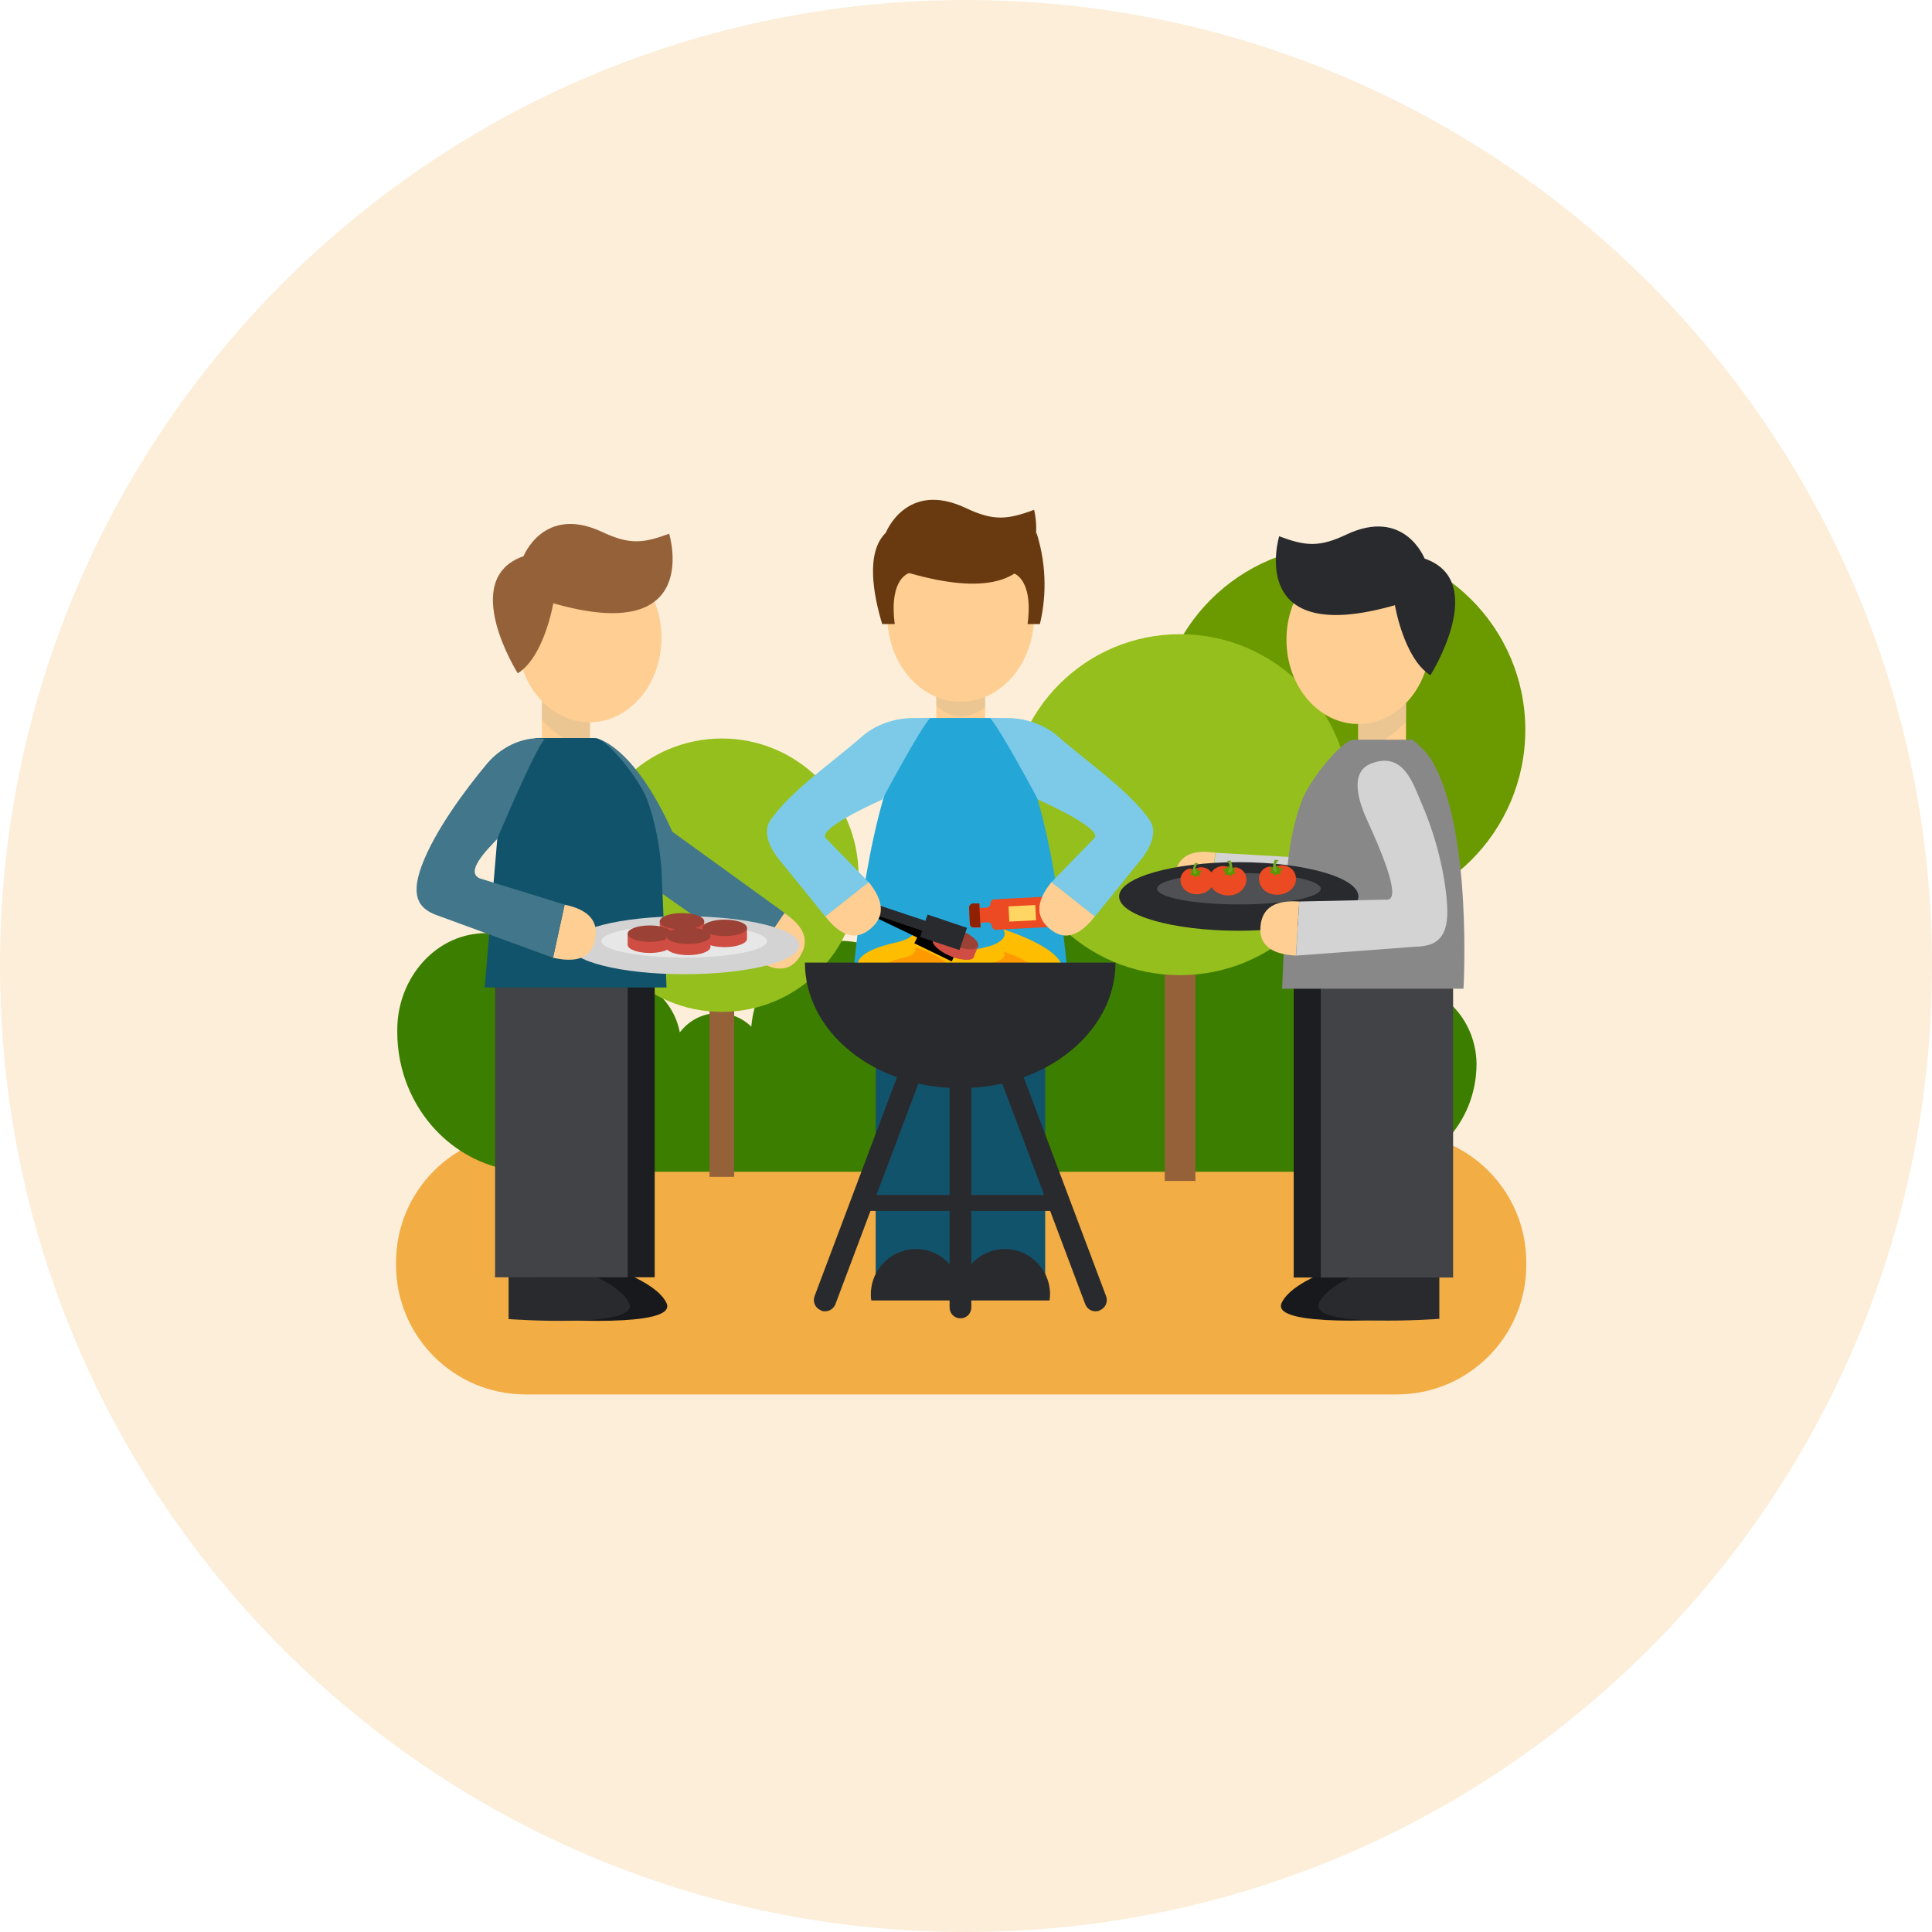 <?xml version="1.0" encoding="UTF-8"?> <svg xmlns="http://www.w3.org/2000/svg" id="Layer_1" data-name="Layer 1" viewBox="0 0 80 80"><defs><style> .cls-1 { fill: #ffbd00; } .cls-2 { fill: #8f2000; } .cls-3 { fill: #956139; } .cls-4 { fill: #7ccae7; } .cls-5 { fill: #95bf1c; } .cls-6 { fill: #24a6d7; } .cls-7 { opacity: .2; } .cls-7, .cls-8 { isolation: isolate; } .cls-7, .cls-9 { fill: #f2ad44; } .cls-10 { fill: #5b9700; } .cls-11 { fill: #72a524; } .cls-12 { fill: #3c7f00; } .cls-13 { fill: #f90; } .cls-14 { fill: #292a2d; } .cls-15 { fill: #9c4135; } .cls-16 { fill: #e7e7e7; } .cls-17 { fill: #eb4a22; } .cls-18 { fill: #ffd661; } .cls-19 { fill: #42768a; } .cls-20 { fill: #fece92; } .cls-8 { fill: #dbbf92; opacity: .5; } .cls-21 { fill: #693a0f; } .cls-22 { fill: #1d1e21; } .cls-23 { fill: #4f5053; } .cls-24 { fill: #cf4d42; } .cls-25 { fill: #18191c; } .cls-26 { fill: #d3d3d3; } .cls-27 { fill: #12536c; } .cls-28 { fill: #888; } .cls-29 { fill: #424346; } .cls-30 { fill: #6a9a00; } </style></defs><path class="cls-7" d="M40,0h0c22.09,0,40,17.91,40,40h0c0,22.09-17.91,40-40,40h0C17.91,80,0,62.09,0,40h0C0,17.91,17.91,0,40,0Z"></path><g><path class="cls-9" d="M57.84,57.74H21.76c-2.96,0-5.36-2.4-5.36-5.36v-.11c0-2.96,2.4-5.36,5.36-5.36h36.08c2.96,0,5.36,2.4,5.36,5.36v.11c0,2.96-2.4,5.36-5.36,5.36Z"></path><path class="cls-12" d="M16.45,42.64c0-2,1.4-3.77,3.3-3.98,1.79-.2,3.35.92,3.91,2.55.48-.46,1.12-.74,1.83-.74,1.32,0,2.41.98,2.66,2.28.37-.49.95-.8,1.59-.8.53,0,1.01.21,1.37.56.16-1.99,1.75-3.55,3.7-3.55.89,0,1.72.33,2.36.88.71-1.69,2.32-2.87,4.2-2.87,1.02,0,1.96.35,2.72.94.61-1.21,1.83-2.04,3.23-2.04,1.61,0,2.98,1.1,3.47,2.62.52-.37,1.14-.59,1.81-.59,1.77,0,3.21,1.51,3.21,3.36,0,.1,0,.21-.01.31.57-.53,1.31-.85,2.13-.85,1.75,0,3.16,1.46,3.21,3.28h0v.05c0,2.47-1.91,4.47-4.27,4.47H21.98c-3.05,0-5.53-2.59-5.53-5.79v-.08h0Z"></path><g><rect class="cls-3" x="29.38" y="35" width="1.02" height="13.73"></rect><circle class="cls-5" cx="29.89" cy="36.24" r="5.66"></circle></g><g><rect class="cls-21" x="54.85" y="32.77" width="1.2" height="16.13"></rect><path class="cls-30" d="M47.9,30.22c0,4.21,3.42,7.63,7.63,7.63s7.63-3.42,7.63-7.63-3.42-7.63-7.63-7.63-7.63,3.42-7.63,7.63Z"></path></g><g><rect class="cls-3" x="48.23" y="31.78" width="1.27" height="17.12"></rect><path class="cls-5" d="M41.8,33.32c0,3.9,3.16,7.06,7.06,7.06s7.06-3.16,7.06-7.06-3.16-7.06-7.06-7.06c-3.9,0-7.06,3.16-7.06,7.06Z"></path></g><g><path class="cls-20" d="M50.33,35.31s0,0,0,0c-.61-.09-1.55-.11-1.69.97-.12.93.76,1.17,1.37,1.25,0,0,0,0,0,0l.32-2.22Z"></path><path class="cls-26" d="M54.11,34.29c.22.56.38,1.2-.11,1.23l-3.66-.21-.16,1.16-.15,1.07,4.98.03c.84.05,1.41-.24,1.43-1.65,0-.38-.03-.79-.09-1.2-.75-.09-1.49-.25-2.23-.41Z"></path></g><path class="cls-25" d="M22.61,52.17v2.45s5.48.4,4.99-.66c-.49-1.06-3.26-1.79-3.26-1.79h-1.73Z"></path><path class="cls-14" d="M21.06,52.17v2.45s5.48.4,4.99-.66c-.49-1.06-3.26-1.79-3.26-1.79h-1.72Z"></path><rect class="cls-22" x="22.11" y="39.66" width="5" height="13.23"></rect><rect class="cls-29" x="20.5" y="39.66" width="5.49" height="13.23"></rect><g><polygon class="cls-27" points="41.36 39.86 39.94 39.86 39.6 39.86 37.72 39.86 36.26 39.86 36.26 53.72 39.6 53.72 39.6 42.17 39.94 42.17 39.94 53.72 43.28 53.72 43.28 39.86 41.36 39.86"></polygon><path class="cls-14" d="M43.46,53.85c.01-.08.02-.17.02-.26,0-1.03-.84-1.87-1.87-1.87s-1.87.84-1.87,1.87c0,.09,0,.17.02.26h3.7Z"></path><path class="cls-14" d="M39.78,53.85c.01-.08.02-.17.02-.26,0-1.03-.84-1.87-1.87-1.87s-1.87.84-1.87,1.87c0,.09,0,.17.02.26h3.7Z"></path></g><g><polygon class="cls-20" points="40.79 27.53 40.79 30.24 40.79 31.37 38.77 31.37 38.77 28.95 38.77 27.53 40.79 27.53"></polygon><path class="cls-8" d="M38.77,27.53v1.68c.6.58,1.32.6,2.02.08v-1.76h-2.02Z"></path></g><path class="cls-20" d="M36.74,25.49c0,1.97,1.36,3.57,3.04,3.57s3.04-1.6,3.04-3.57-1.36-3.57-3.04-3.57c-1.68,0-3.04,1.6-3.04,3.57Z"></path><path class="cls-6" d="M41.87,30.53c-.23-.32-.26-.58-.58-.8h-3.04c-.33.22-.35.48-.58.8-1.71,2.37-2.33,9.71-2.33,9.71h8.86s-.63-7.34-2.33-9.71Z"></path><path class="cls-21" d="M42.55,25.84h.51c.22-.92.34-2.26-.14-3.78l-.97,1.67s.85.2.6,2.11Z"></path><path class="cls-21" d="M37.05,25.84c-.25-1.91.6-2.11.6-2.11,6.35,1.82,5.17-2.62,5.17-2.62-1.1.41-1.68.47-2.82-.07-2.47-1.17-3.32,1.02-3.32,1.02-.84.81-.52,2.56-.15,3.78h.52Z"></path><g><polygon class="cls-20" points="24.43 28.41 24.43 31.07 24.43 32.18 22.44 32.18 22.44 29.8 22.44 28.41 24.43 28.41"></polygon><path class="cls-8" d="M22.44,28.41v1.39c.45.51,1.07.96,1.93,1.26.02,0,.04,0,.06.01v-2.66h-1.98Z"></path></g><path class="cls-20" d="M21.43,26.41c0,1.93,1.34,3.5,2.98,3.5s2.98-1.57,2.98-3.5-1.34-3.5-2.98-3.5c-1.65,0-2.98,1.57-2.98,3.5Z"></path><path class="cls-3" d="M27.71,22.11s1.43,4.66-4.8,2.87c0,0-.37,2.21-1.47,2.9,0,0-2.47-3.91.24-4.85,0,0,.84-2.14,3.26-1,1.13.53,1.69.47,2.77.07Z"></path><g><path class="cls-19" d="M23.82,31.57l2.19,4.27c.08.18.21.33.37.44l4.84,3.38,1.28-1.85-4.66-3.37c-1.64-3.64-3.15-3.87-3.15-3.87l-.87.99Z"></path><path class="cls-20" d="M32.48,37.81s0,0,0,0c.51.35,1.23.96.6,1.86-.54.77-1.35.36-1.86,0,0,0,0,0,0,0l1.26-1.86Z"></path></g><path class="cls-27" d="M24.61,30.56h-2.43c-.31.25-.58.56-.82.9-.87,1.21-.77,1.81-.77,3.29l-.52,6.14h7.53l-.21-4.9c-.08-1-.26-1.99-.61-2.92-.3-.79-1.64-2.51-2.16-2.51Z"></path><path class="cls-25" d="M58.05,52.17v2.44s-5.46.4-4.98-.66c.49-1.06,3.25-1.78,3.25-1.78h1.72Z"></path><path class="cls-14" d="M59.6,52.17v2.44s-5.46.4-4.98-.66c.49-1.06,3.25-1.78,3.25-1.78h1.72Z"></path><rect class="cls-22" x="53.57" y="39.7" width="4.99" height="13.2"></rect><rect class="cls-29" x="54.69" y="39.7" width="5.48" height="13.2"></rect><g><polygon class="cls-20" points="56.24 28.48 56.24 31.13 56.24 32.24 58.22 32.24 58.22 29.87 58.22 28.48 56.24 28.48"></polygon><path class="cls-8" d="M58.22,28.48v1.39c-.45.51-1.07.95-1.92,1.25-.02,0-.04,0-.06.01v-2.65h1.98Z"></path></g><path class="cls-20" d="M59.23,26.49c0,1.93-1.33,3.49-2.98,3.49s-2.98-1.56-2.98-3.49,1.33-3.49,2.98-3.49c1.64,0,2.98,1.56,2.98,3.49Z"></path><path class="cls-14" d="M52.97,22.2s-1.42,4.64,4.79,2.86c0,0,.37,2.21,1.47,2.9,0,0,2.46-3.9-.24-4.83,0,0-.83-2.14-3.25-.99-1.12.53-1.69.47-2.76.07Z"></path><path class="cls-28" d="M56.06,30.63h2.43c.31.25.61.54.82.9,1.67,2.87,1.29,9.41,1.29,9.41h-7.51l.21-4.89c.08-.99.26-1.98.61-2.91.29-.79,1.64-2.51,2.15-2.51Z"></path><g><path class="cls-1" d="M36.66,41.01s-2.85-1.23.42-1.98c.23-.05.44-.12.59-.22.18-.12.33-.3.18-.53,0,0,4.79,1.47.98,2.74h-2.16Z"></path><path class="cls-13" d="M37.16,40.84s-1.7-.74.25-1.18c.14-.03.26-.07.35-.13.11-.07.2-.18.11-.32,0,0,2.86.88.58,1.63h-1.29Z"></path></g><g><path class="cls-1" d="M40.35,41.21s-2.85-1.23.42-1.98c.23-.05.44-.12.59-.22.18-.12.33-.3.18-.53,0,0,4.79,1.47.98,2.74h-2.16Z"></path><path class="cls-13" d="M40.85,41.04s-1.7-.74.25-1.18c.14-.03.26-.07.35-.13.11-.07.2-.18.11-.32,0,0,2.86.88.58,1.63h-1.29Z"></path></g><g><rect class="cls-14" x="35.54" y="49.48" width="8.46" height=".66"></rect><path class="cls-14" d="M39.77,54.59h0c-.25,0-.45-.2-.45-.45v-13.32c0-.25.2-.45.45-.45h0c.25,0,.45.2.45.45v13.32c0,.25-.2.45-.45.45Z"></path><path class="cls-14" d="M45.53,54.27h0c-.24.09-.5-.03-.59-.26l-4.69-12.47c-.09-.24.03-.5.27-.59h0c.24-.09.5.03.59.26l4.69,12.46c.09.24-.03.5-.27.59Z"></path><path class="cls-14" d="M34,54.27h0c.23.09.5-.03.59-.26l4.69-12.47c.09-.24-.03-.5-.27-.59h0c-.24-.09-.5.03-.59.26l-4.69,12.46c-.09.24.03.5.27.59Z"></path><path class="cls-14" d="M33.33,39.86c0,2.87,2.88,5.2,6.43,5.2s6.43-2.33,6.43-5.2h-12.87Z"></path></g><g><polygon points="38.16 38.44 35.54 37.18 35.36 37.56 37.98 38.82 37.86 39.06 39.41 39.81 39.83 38.93 38.28 38.19 38.16 38.44"></polygon><g><path class="cls-24" d="M40.33,39.6l.17-.41-1.7-.7-.17.41s0,.01,0,.02c-.07.17.25.47.72.67.47.19.91.21.98.04,0,0,0-.01,0-.02Z"></path><path class="cls-15" d="M40.5,39.19c-.07.17-.51.16-.98-.04s-.79-.49-.72-.67c.07-.17.51-.16.98.04.47.19.79.49.72.67Z"></path></g><polygon class="cls-14" points="38.32 38.13 35.57 37.21 35.43 37.61 38.18 38.54 38.1 38.8 39.73 39.34 40.04 38.42 38.41 37.87 38.32 38.13"></polygon></g><g><path class="cls-17" d="M41.01,37.41c0,.09-.06.16-.15.17l-.3.02v-.18s-.28.01-.28.01c-.09,0-.16.08-.15.17l.03.66c0,.09.08.16.17.15h.27s0-.2,0-.2l.3-.02c.09,0,.16.06.17.15h0c0,.09.08.16.17.16l2.33-.12c.09,0,.16-.08.15-.17v-.16s-.04-.62-.04-.62v-.16c-.01-.09-.09-.16-.18-.15l-2.33.12c-.09,0-.16.08-.15.17h0s0,0,0,0Z"></path><path class="cls-2" d="M40.55,37.41h-.27c-.09.02-.16.09-.15.18l.03.66c0,.09.08.16.17.15h.27s-.05-.99-.05-.99Z"></path><rect class="cls-18" x="41.78" y="37.5" width="1.11" height=".63" transform="translate(-1.9 2.24) rotate(-2.96)"></rect></g><g><path class="cls-20" d="M35.97,36.52s0,0,0,0c.39.5.9,1.31.01,1.99-.76.58-1.42-.07-1.81-.57,0,0,0,0,0,0l1.8-1.42Z"></path><path class="cls-4" d="M35.97,36.53l-1.8-1.85c-.22-.44,2.36-1.57,2.36-1.57,0,0,1.58-2.97,1.99-3.38h-.66c-.82,0-1.6.27-2.17.77-1.23,1.08-2.94,2.24-3.78,3.45-.5.72.38,1.68.53,1.86l1.73,2.14,1.8-1.42Z"></path></g><g><path class="cls-20" d="M43.54,36.52s0,0,0,0c-.39.5-.9,1.31-.01,1.99.76.58,1.42-.07,1.81-.57,0,0,0,0,0,0l-1.8-1.42Z"></path><path class="cls-4" d="M43.54,36.53l1.8-1.85c.22-.44-2.36-1.57-2.36-1.57,0,0-1.58-2.97-1.99-3.38h.66c.82,0,1.6.27,2.17.77,1.23,1.08,2.94,2.24,3.78,3.45.5.72-.38,1.68-.53,1.86l-1.73,2.14-1.8-1.42Z"></path></g><g><path class="cls-14" d="M56.25,37.12c0,.78-2.22,1.42-4.96,1.42s-4.95-.64-4.95-1.42,2.22-1.42,4.95-1.42,4.96.64,4.96,1.42Z"></path><path class="cls-23" d="M54.69,36.8c0,.36-1.52.65-3.39.65s-3.39-.29-3.39-.65,1.52-.65,3.39-.65c1.87,0,3.39.29,3.39.65Z"></path></g><g><path class="cls-20" d="M53.8,37.33s0,0,0,0c-.62-.04-1.56.01-1.61,1.1-.04.94.85,1.1,1.47,1.14,0,0,0,0,0,0l.14-2.24Z"></path><path class="cls-26" d="M53.8,37.33l3.67-.08c.57-.08-.37-2.22-.86-3.29-.17-.38-.92-2.01.24-2.37,1.28-.45,1.68.91,1.98,1.59.46,1.04.98,2.64,1.09,4.26.1,1.41-.45,1.74-1.29,1.76l-4.96.37.06-1.08h0l.07-1.17Z"></path></g><g><path class="cls-17" d="M50.1,36.59c.08.27.35.44.63.48.21.03.43-.01.6-.13.17-.12.29-.33.28-.54,0-.21-.15-.41-.36-.47-.1-.03-.23-.01-.29.07-.06-.1-.19-.14-.3-.14-.18,0-.36.08-.47.22-.11.14-.14.34-.09.51Z"></path><g><path class="cls-10" d="M50.6,35.98c.1.05.16.19.12.29.03-.04.09-.06.14-.05.05.01.09.05.1.1,0-.05.04-.1.09-.13.05-.02.11-.02.15.01-.04-.04-.09-.08-.09-.14,0-.07.07-.15.07-.15-.05.02-.07.04-.13.04-.06,0-.1.03-.2-.11-.01.13-.14.17-.26.12Z"></path><path class="cls-11" d="M50.96,35.64c.04.08.08.24.07.3,0,.06-.02.13-.06.18-.03.02-.09.04-.11-.06.04-.06.06-.14.05-.22s-.06-.15-.12-.19l.16-.02Z"></path></g></g><g><path class="cls-17" d="M53.64,36.56c-.08.27-.35.44-.63.48-.21.03-.43-.01-.6-.13-.17-.12-.29-.33-.28-.54,0-.21.15-.41.36-.47.1-.03.23-.01.29.07.06-.1.19-.14.3-.14.18,0,.36.08.47.22.11.14.14.34.09.51Z"></path><g><path class="cls-10" d="M53.14,35.95c-.1.05-.16.19-.12.29-.03-.04-.09-.06-.14-.05-.05.01-.09.05-.1.1,0-.05-.04-.1-.09-.13-.05-.02-.11-.02-.15.01.04-.04.09-.08.09-.14,0-.07-.07-.15-.07-.15.05.02.07.04.13.04.06,0,.1.03.2-.11.01.13.14.18.26.12Z"></path><path class="cls-11" d="M52.78,35.61c-.04.08-.08.24-.07.3,0,.06.02.13.06.18.03.02.09.04.11-.06-.04-.06-.06-.14-.05-.22s.06-.14.12-.19l-.16-.02Z"></path></g></g><g><path class="cls-17" d="M50.24,36.59c-.07.24-.32.4-.57.43-.19.03-.39-.01-.54-.12-.16-.11-.26-.3-.25-.49s.14-.37.32-.43c.09-.03.21-.01.26.06.06-.09.17-.13.27-.13.16,0,.32.07.42.2.1.13.13.31.08.46Z"></path><g><path class="cls-10" d="M49.79,36.04c-.09.05-.14.17-.11.27-.03-.04-.08-.06-.12-.05s-.08.05-.09.09c0-.05-.04-.09-.08-.11-.04-.02-.1-.02-.14.01.04-.03.08-.08.08-.13,0-.07-.07-.13-.07-.13.05.02.06.04.11.04.05,0,.09.02.18-.1.01.12.13.16.24.11Z"></path><path class="cls-11" d="M49.47,35.74c-.04.07-.07.22-.07.27,0,.06.02.12.05.16.02.02.08.04.1-.05-.04-.06-.06-.13-.04-.2.01-.07.05-.13.11-.17l-.15-.02Z"></path></g></g><g><path class="cls-26" d="M33.1,39.14c0,.66-2.13,1.2-4.76,1.2s-4.76-.54-4.76-1.2,2.13-1.2,4.76-1.2,4.76.54,4.76,1.2Z"></path><path class="cls-16" d="M31.76,38.97c0,.38-1.54.68-3.43.68s-3.43-.31-3.43-.68,1.54-.68,3.43-.68,3.43.31,3.43.68Z"></path></g><g><path class="cls-24" d="M29.16,38.59v-.44s-1.84,0-1.84,0v.44s0,.01,0,.02c0,.19.41.34.92.34.51,0,.92-.16.92-.34,0,0,0-.01,0-.02Z"></path><path class="cls-15" d="M29.16,38.15c0,.19-.41.34-.92.34s-.92-.15-.92-.34c0-.19.41-.34.92-.34.51,0,.92.15.92.34Z"></path></g><g><path class="cls-20" d="M23.38,37.46h0c.61.13,1.5.44,1.25,1.5-.22.92-1.12.83-1.73.7,0,0,0,0,0,0l.48-2.2Z"></path><path class="cls-19" d="M23.38,37.46l-3.52-1.09c-.6-.27.28-1.16.72-1.62,0,0,1.57-3.73,1.97-4.14-.15-.05-.36-.05-.58-.02-.74.11-1.39.52-1.86,1.1-.73.88-2.1,2.66-2.66,4.19-.48,1.33-.05,1.8.76,2.06l4.69,1.72.23-1.06h0l.25-1.14Z"></path></g><g><path class="cls-24" d="M27.83,39.1v-.44s-1.84,0-1.84,0v.44s0,.01,0,.02c0,.19.41.34.92.34.51,0,.92-.16.92-.34,0,0,0-.01,0-.02Z"></path><path class="cls-15" d="M27.83,38.66c0,.19-.41.34-.92.34-.51,0-.92-.15-.92-.34,0-.19.41-.34.92-.34.51,0,.92.15.92.34Z"></path></g><g><path class="cls-24" d="M30.93,38.86v-.44s-1.84,0-1.84,0v.44s0,.01,0,.02c0,.19.41.34.92.34.51,0,.92-.16.92-.34,0,0,0-.01,0-.02Z"></path><path class="cls-15" d="M30.93,38.42c0,.19-.41.34-.92.34-.51,0-.92-.15-.92-.34,0-.19.41-.34.92-.34.51,0,.92.15.92.34Z"></path></g><g><path class="cls-24" d="M29.42,39.19v-.44s-1.84,0-1.84,0v.44s0,.01,0,.02c0,.19.41.34.92.34.51,0,.92-.16.92-.34,0,0,0-.01,0-.02Z"></path><path class="cls-15" d="M29.42,38.75c0,.19-.41.34-.92.34-.51,0-.92-.15-.92-.34,0-.19.41-.34.92-.34.51,0,.92.15.92.34Z"></path></g></g></svg> 